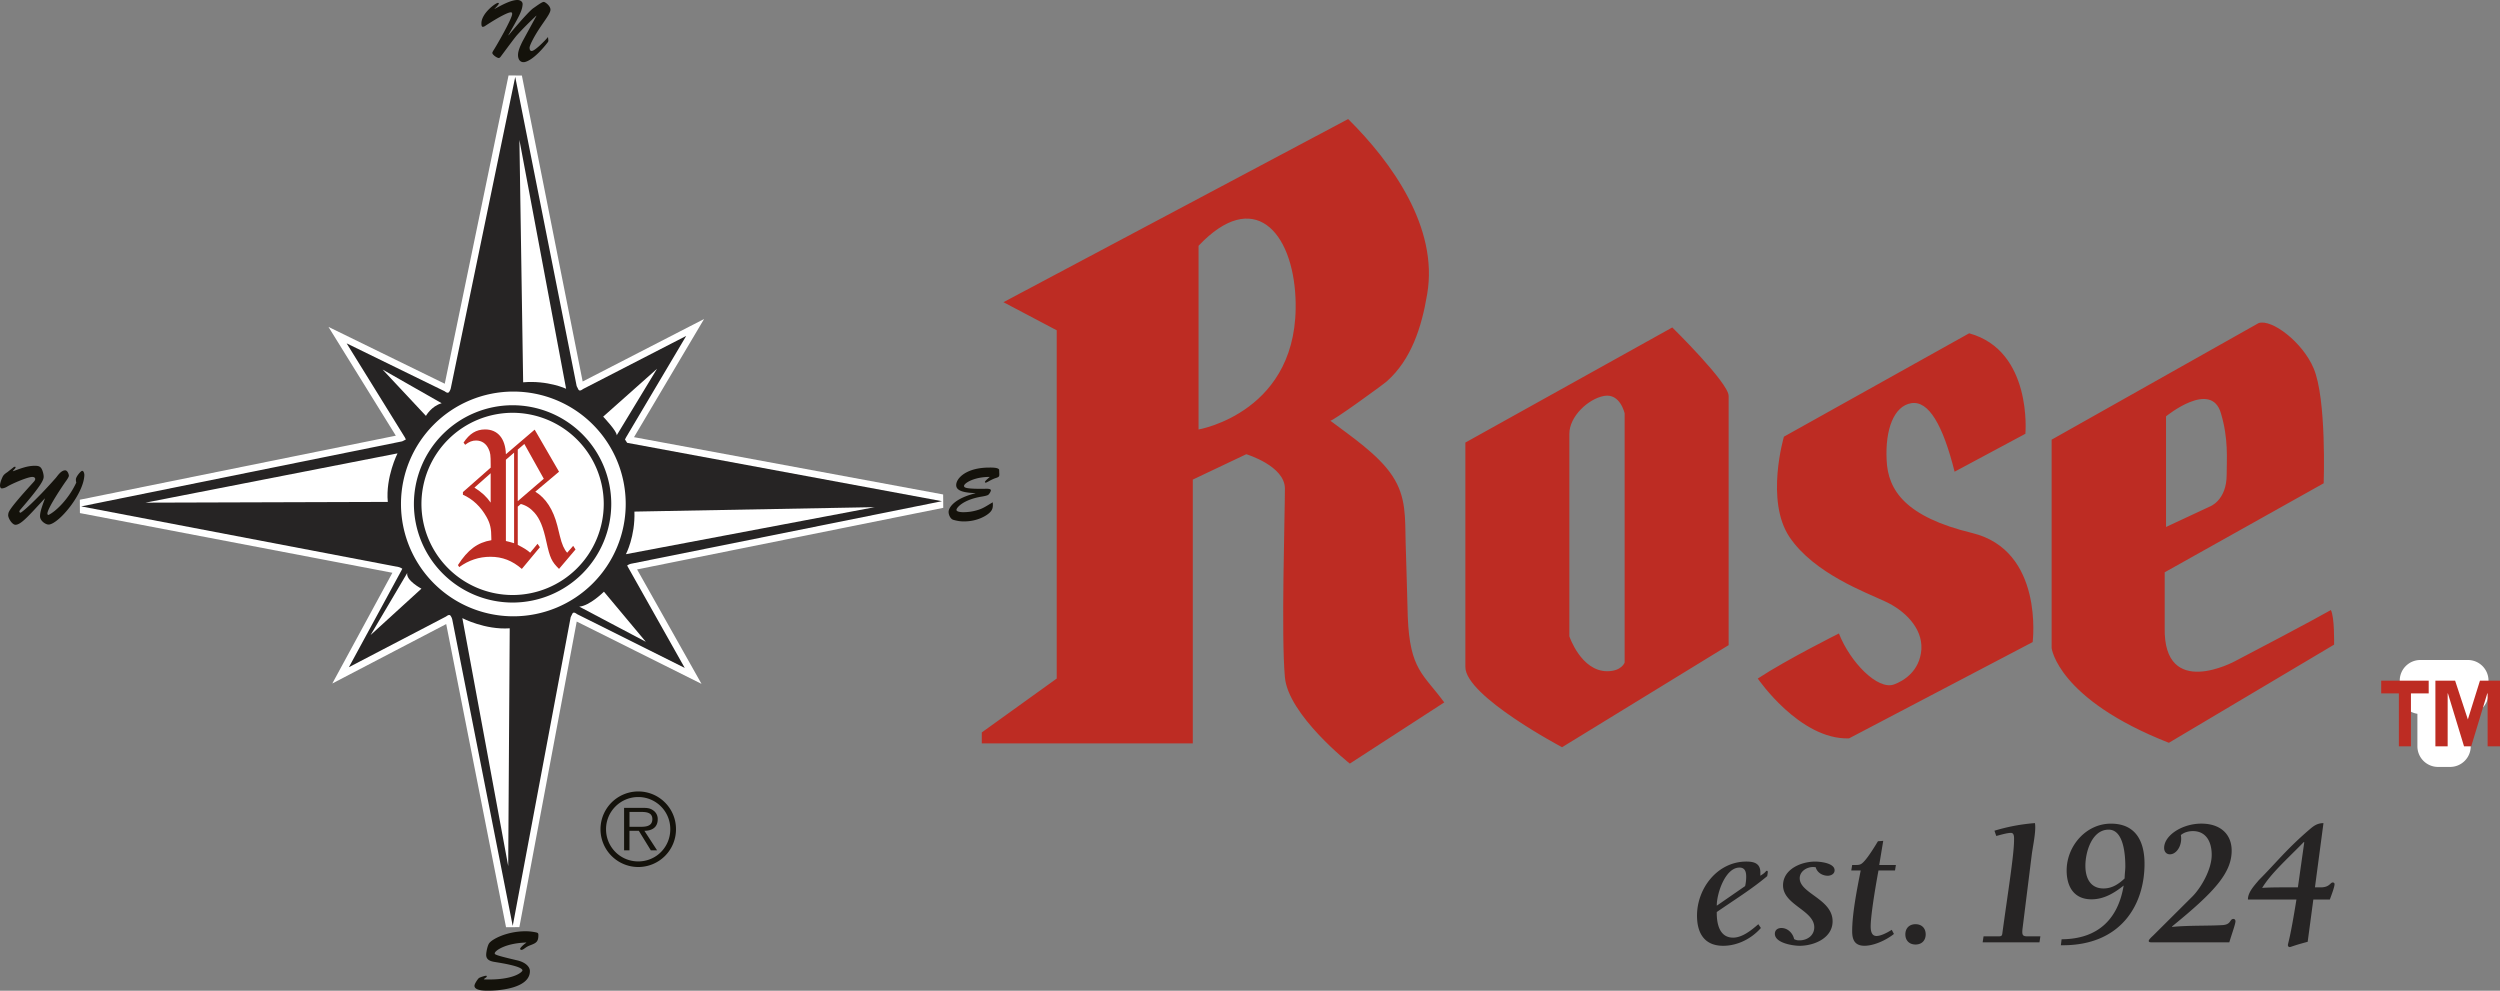 <svg xmlns="http://www.w3.org/2000/svg" viewBox="0 0 121.126 48"><rect x="0" y="0" width="121.126" height="48" fill="#808080" stroke="none"/><path fill="#FFF" d="M119.57 33.595h-.861v2.564h-.585v-2.564h-.856v-.617h2.301v.617z"/><path fill="#FFF" d="M118.709 37.158h-.585a1 1 0 0 1-1-1v-1.575a1 1 0 0 1-.856-.989v-.617a1 1 0 0 1 1-1h2.301a1 1 0 0 1 1 1v.617a1 1 0 0 1-.861.99v1.574a1 1 0 0 1-.999 1z"/><path fill="#BD2C23" d="m81.023 15.865-10.025 5.577v10.876c0 1.413 4.685 3.885 4.685 3.885l8.07-4.946V19.182c0-.637-2.73-3.317-2.73-3.317m-2.309 16.238s-.149.418-.844.418c-1.268 0-1.834-1.692-1.834-1.692v-9.812c0-.846.919-1.696 1.685-1.835.779-.139.993.845.993.845v12.076zM68.207 29.886c-.038-1.224-.06-2.373-.103-3.596-.033-1.195.043-2.193-.636-3.224-.678-1.039-2.036-1.944-3.015-2.684.074.06 2.553-1.74 2.738-1.906 1.185-1.051 1.69-2.621 1.958-4.238.545-3.208-1.7-6.36-3.83-8.47l-16.702 8.873 2.581 1.362v16.873l-3.63 2.61v.533h10.224V23.236l2.591-1.229s1.871.563 1.871 1.665c0 1.377-.186 7.096 0 9.142.162 1.827 3.145 4.183 3.145 4.183l4.576-2.965c-1.015-1.382-1.666-1.574-1.768-4.146M58.07 20.809v-8.9c2.667-2.824 4.56-.706 4.698 2.542.239 5.515-4.698 6.358-4.698 6.358M95.407 16.148l-8.975 5.009s-.917 3.106.276 4.871c1.192 1.764 3.72 2.683 4.627 3.112.914.418 1.819 1.262 1.757 2.322-.077 1.061-.867 1.535-1.333 1.702-.779.278-2.108-1.061-2.663-2.472 0 0-2.526 1.26-3.931 2.184 0 0 2.035 2.975 4.421 2.899l8.897-4.666s.563-4.442-2.94-5.287c-3.201-.779-4.074-2.051-4.135-3.532-.074-1.481.35-2.616 1.192-2.755.843-.14 1.536 1.06 2.101 3.319l3.43-1.838c.001.001.354-4.022-2.724-4.868M112.929 29.556s-.924.536-4.639 2.477c0 0-3.482 1.903-3.41-1.63v-2.675l7.703-4.313s.149-4.093-.489-5.574c-.529-1.257-2.021-2.398-2.662-2.188l-10.03 5.649v10.097s.289 2.472 5.681 4.59l8.005-4.756c-.001 0 .028-1.355-.159-1.677m-7.984-9.384s2.191-1.791 2.661-.144c.37 1.246.277 2.188.277 2.97 0 1.27-.83 1.551-.83 1.551l-2.108.984v-5.361zM117.672 33.595h-.861v2.564h-.585v-2.564h-.856v-.617h2.301v.617zm3.454 2.564h-.6v-2.564h-.017l-.777 2.564h-.349l-.78-2.564h-.013v2.564h-.594v-3.181h.955l.618 1.879.586-1.879h.971v3.181z"/><path fill="#FFF" d="m19.665 21.292-.178.091-15.553 3.152 15.379 2.938s.078.015.179.082l-.05.098-2.537 4.672 4.712-2.458s.147-.133.215-.033c.067.1.08.18.08.18l2.93 14.848L27.65 29.9l.09-.182c.065-.099.216.036.216.036l5.22 2.607-2.741-4.869-.05-.093c.1-.068.179-.083.179-.083l15.075-3.033-15.254-2.828-.104-.163.05-.099 2.916-4.918-5.002 2.575s-.15.133-.216.034l-.09-.18-2.976-14.979-3.122 15.086s-.014.081-.081.18c-.067.1-.215-.034-.215-.034l-4.75-2.321 2.821 4.557.049.099z"/><path fill="#FFF" d="m24.518 44.925-2.899-14.689-5.519 2.88 2.912-5.365-15.14-2.892-.004-.647 15.31-3.103-3.264-5.271 5.635 2.754 3.09-14.935.646.002 2.945 14.825 5.883-3.028-3.395 5.725 14.978 2.776.005.647-14.834 2.985 3.122 5.545-6.046-3.02-2.779 14.806-.646.005zm-2.756-15.458a.407.407 0 0 1 .342.182c.101.151.127.28.133.315l2.597 13.155 2.521-13.365.09-.182c.088-.137.19-.2.308-.216a.543.543 0 0 1 .383.12l4.226 2.111-2.411-4.292.249-.168a.845.845 0 0 1 .302-.133l13.4-2.696-13.719-2.543-.281-.443.135-.266 2.343-3.953-3.954 2.035a.54.54 0 0 1-.382.119.403.403 0 0 1-.288-.179l-.14-.299-2.66-13.387-2.792 13.495a.809.809 0 0 1-.132.299.403.403 0 0 1-.289.178.525.525 0 0 1-.377-.118l-3.689-1.803 2.427 4.003-.55.27-13.914 2.82 13.735 2.624a.86.86 0 0 1 .299.131l.245.163-.184.36-2.026 3.73 3.724-1.943a.55.55 0 0 1 .329-.124zm-.275-10.661-.002.003.002-.003z"/><path fill="#262424" d="m19.665 21.292-.178.091-15.553 3.152 15.379 2.938s.078.015.179.082l-.05.098-2.537 4.672 4.712-2.458s.147-.133.215-.033c.067.1.08.18.08.18l2.93 14.848L27.65 29.9l.09-.182c.065-.099.216.036.216.036l5.22 2.607-2.741-4.869-.05-.093c.1-.068.179-.083.179-.083l15.075-3.033-15.254-2.828-.104-.163.05-.099 2.916-4.918-5.002 2.575s-.15.133-.216.034l-.09-.18-2.976-14.979-3.122 15.086s-.014.081-.081.18c-.067.1-.215-.034-.215-.034l-4.75-2.321 2.821 4.557.049.099z"/><path fill="#FFF" d="M30.316 24.416a5.443 5.443 0 0 0-5.445-5.444 5.444 5.444 0 1 0 5.445 5.444"/><path fill="#262424" d="M24.836 29.194a4.786 4.786 0 0 1-4.782-4.779 4.787 4.787 0 0 1 4.782-4.781 4.786 4.786 0 0 1 4.78 4.781 4.785 4.785 0 0 1-4.78 4.779zm0-9.194a4.422 4.422 0 0 0-4.417 4.416 4.42 4.42 0 0 0 4.417 4.413 4.42 4.42 0 0 0 4.416-4.413A4.421 4.421 0 0 0 24.836 20z"/><path fill="#14120B" d="M25.313 2.01c-.093.194-.215.439-.215.658 0 .171.073.344.27.344.171 0 .587-.212 1.159-.948.031-.042.041-.06.041-.091 0-.036-.008-.085-.017-.18-.113.143-.631.677-.79.677-.087 0-.103-.09-.103-.162 0-.017.009-.095.124-.324.381-.754.888-1.263.888-1.516 0-.188-.26-.376-.326-.376-.093 0-.389.228-.507.306-.099.067-.436.396-1.196 1.311l-.01-.008C25.143.8 25.296.54 25.32.222 25.334.076 25.202 0 25.067 0c-.328 0-.82.28-1.1.432l-.009-.006c.195-.187.213-.251.213-.255 0-.019-.023-.032-.041-.032-.121 0-.805.512-.805.989 0 .046-.004.173.07.173a.24.24 0 0 0 .119-.05c.668-.437 1.103-.655 1.237-.655.053 0 .063.031.063.083 0 .216-.758 1.544-.924 1.793-.01.022-.037.066-.037.09 0 .09.225.248.313.248.051 0 .097-.071.127-.112.209-.279.629-.851.744-.983.282-.315.609-.637.944-.955l.007.01-.675 1.24zM23.972 46.18c0-.095.461-.478 1.521-.514l.01.007c-.223.151-.302.278-.302.288 0 .041.026.062.067.062.032 0 .073-.025.102-.04.161-.116.194-.137.369-.203.243-.095.346-.164.346-.468 0-.082-.012-.116-.109-.136a2.42 2.42 0 0 0-.516-.056c-.899 0-1.646.389-1.771.598-.07.11-.133.41-.133.546 0 .247.215.313.421.344.197.035 1.336.199 1.336.409 0 .065-.404.488-1.87.435v-.006a.355.355 0 0 1 .068-.063c.03-.019.072-.037.072-.078 0-.025-.014-.03-.033-.03-.063 0-.304.078-.352.117-.067.064-.21.281-.21.368-.001.24.498.24.659.24.592 0 2.027-.133 2.027-.949 0-.201-.193-.419-.609-.52-1.145-.266-1.097-.293-1.093-.351M48.409 22.755c-.053-.111-.37-.101-.478-.101-1.114 0-1.603.517-1.603.849 0 .189.158.365.924.388v.011c-.993.246-1.292.678-1.292.904 0 .138.09.344.235.382.148.042.304.072.462.075.693.015 1.131-.287 1.247-.385.196-.162.214-.297.196-.541-.224.125-.436.283-.68.358a2.324 2.324 0 0 1-.798.12c-.181-.009-.281-.048-.281-.109 0-.121.356-.505 1.222-.645.067-.011.269-.045.321-.089.047-.038.125-.157.125-.219 0-.077-.192-.073-.224-.073-1.088.022-1.066-.076-1.076-.13-.021-.117.439-.441 1.237-.444h.007l-.003.006h-.004v-.006h.007v.006h-.003c-.036.035-.23.189-.23.238 0 .021.018.035.036.035.059 0 .254-.145.475-.219.186-.06.196-.074.183-.269l-.005-.142zM1.596 24.768c-.428.458-.663.658-.848.658-.165 0-.378-.352-.35-.493.023-.113-.084-.138 1.18-1.525.045-.053.128-.125.128-.198 0-.078-.072-.102-.143-.102-.232 0-.984.33-1.199.459a.6.6 0 0 1-.272.098c-.044 0-.192-.058.019-.529.057-.13.127-.18.246-.26l.28-.221a.144.144 0 0 1 .09-.042c.017 0 .049.015.008.079l-.115.132.01.008c.332-.117.664-.26 1.035-.264.122 0 .247 0 .326.108.068.086.125.302.125.412 0 .134-.028.333-1.127 1.602-.089.105-.039.138-.005.152.048.019.739-.574 1.71-1.676.09-.1.256-.378.465-.378.115 0 .179.198.179.262 0 .058-.105.209-.137.252-.176.246-.909 1.34-.904 1.583-.005.037.03.075.057.062.355-.168.977-.775 1.342-1.566a.546.546 0 0 1-.019-.152c0-.137.242-.417.305-.417.08 0 .108.157.105.215-.037.9-1.202 2.313-1.705 2.387-.143.022-.443-.165-.443-.403 0-.252.154-.617.234-.851l-.006-.008-.571.616zM32.752 40.17a1.826 1.826 0 0 1-1.827 1.837 1.83 1.83 0 1 1 0-3.661c1.009 0 1.827.815 1.827 1.824m-3.389.005c0 .87.697 1.561 1.561 1.561.865 0 1.552-.691 1.552-1.561a1.55 1.55 0 0 0-1.552-1.558c-.864 0-1.561.698-1.561 1.558m2.473 1.023h-.304l-.58-.944h-.454v.944h-.261v-2.056h.902c.169 0 .341 0 .495.112a.503.503 0 0 1 .233.44c0 .405-.291.555-.645.56l.614.944zm-.958-1.14c.285 0 .729.042.729-.373 0-.309-.276-.346-.527-.346h-.581v.719h.379z"/><path fill="#BD2C23" d="m26.158 26.513-.113-.166-.359.432c-.125-.117-.295-.225-.6-.381v-1.852l.149-.128c.259.07.46.198.661.423.257.292.421.685.577 1.41.175.793.255.959.612 1.312l.799-.941-.113-.176-.291.334c-.145-.158-.255-.402-.355-.814l-.122-.498c-.198-.774-.556-1.335-1.067-1.646l1.149-.968-1.18-2.038-1.394 1.193c-.023-.763-.396-1.203-1.008-1.203-.428 0-.756.204-1.043.637l.077.107c.195-.148.343-.207.528-.207.274 0 .492.149.609.412.086.178.1.306.1.745v.157l-1.345 1.185v.127c.482.215.862.578 1.144 1.078.178.322.233.559.233 1.046v.08c-.662.108-1.143.46-1.618 1.205l.062.098c.459-.334.964-.5 1.51-.5.582 0 1.058.187 1.524.588l.874-1.051zm-2.385-3.584v1.422c-.208-.296-.42-.491-.786-.726l.786-.696zm.738 3.283v-3.938l.397-.344v4.389c-.167-.049-.226-.068-.397-.107m.575-1.931v-2.498l.319-.273.942 1.686-1.261 1.085z"/><path fill="#FFF" d="m25.347 18.523-.181-11.742 2.262 12.055c0-.001-.885-.416-2.081-.313M30.738 24.787l11.64-.215-12.052 2.279c0 .001.454-.863.412-2.064M24.696 30.442l-.073 11.522-2.222-12.015s1.095.576 2.295.493M18.789 24.318l-11.739.036 12.21-2.388c0-.001-.584 1.156-.471 2.352M21.399 19.537l-2.862-1.632 2.1 2.245s.255-.469.762-.613M29.224 20.187s.69.726.654.907l1.955-3.226-2.609 2.319zM28.065 29.391l3.225 1.704-2.029-2.428s-.689.688-1.196.724M19.731 27.76l-1.775 3.007 2.463-2.246c.001 0-.76-.398-.688-.761"/><path fill="#262424" d="M85.316 44.962c-.457.519-1.134.862-1.829.862-.916 0-1.266-.624-1.266-1.46 0-1.328.993-2.621 2.392-2.621.387 0 .677.097.677.528v.158c.316-.194.246-.238.316-.238.035 0 .043.027.043.053 0 .07-.017.132-.026.203-.739.624-1.565 1.134-2.445 1.741-.009.536.115 1.241.792 1.241.449 0 .897-.369 1.222-.651l.124.184zm-.764-2.031a1.98 1.98 0 0 0 .052-.458c0-.219-.052-.439-.325-.439-.694 0-1.108 1.275-1.1 1.847l1.373-.95zM86.389 42.896c0-.783.879-1.152 1.556-1.152.247 0 .942.07.942.422 0 .176-.175.264-.334.264-.256 0-.519-.158-.581-.414-.044 0-.079-.009-.124-.009-.316 0-.651.211-.651.546 0 .738 1.593 1.003 1.593 2.084 0 .809-.888 1.187-1.601 1.187-.316 0-1.196-.132-1.196-.581 0-.193.149-.281.318-.281.308 0 .554.255.615.537a.456.456 0 0 0 .263.061c.378 0 .713-.238.713-.633-.001-.826-1.513-1.082-1.513-2.031M91.049 41.911h.808l-.043.263h-.801c-.201 1.091-.378 2.251-.378 2.709 0 .185.027.466.282.466.175 0 .449-.115.739-.299l.105.201c-.361.29-.959.572-1.425.572-.466 0-.598-.282-.598-.704 0-.845.229-2.013.414-2.946h-.457l.043-.263c.29 0 .335 0 .423-.044.246-.123.739-.967.827-1.108l.255-.018-.194 1.171zM92.315 45.27c0-.299.194-.492.493-.492s.492.193.492.492-.193.492-.492.492-.493-.193-.493-.492M96.06 45.657l.044-.29h.677c.141 0 .211 0 .229-.115.273-2.004.572-3.843.572-4.554 0-.115.017-.344-.149-.344-.194 0-.51.098-.713.149l-.088-.255a9.21 9.21 0 0 1 1.961-.369c.07.351-.105 1.151-.15 1.504l-.449 3.597c-.043.36.017.387.282.387h.581l-.044.29H96.06zM99.885 45.508c1.794-.009 2.744-1.012 3.007-2.603-.448.361-.959.668-1.557.668-.844 0-1.205-.607-1.205-1.399 0-1.177.933-2.268 2.146-2.268 1.205 0 1.627.862 1.627 1.944 0 2.014-1.161 3.948-3.958 3.948h-.095l.035-.29zm1.153-3.562c0 .581.229 1.1.879 1.1.414 0 .73-.211 1.021-.484.009-.264.035-.431.035-.58 0-.51-.062-1.785-.808-1.785-.811-.001-1.127 1.081-1.127 1.749M104.273 45.657c-.079 0-.167 0-.167-.07s.185-.229.22-.264l1.908-1.899c.414-.423.924-1.301.924-2.005 0-.65-.282-1.152-.914-1.152-.203 0-.431.062-.581.193.088.484-.203.932-.528.932-.185 0-.282-.141-.282-.308 0-.607.871-1.179 1.803-1.179.923 0 1.469.51 1.469 1.31 0 1.091-.862 2.023-2.894 3.676l.017.018c.783-.079 1.794-.045 2.437-.088.431-.027.333-.298.528-.298.061 0 .096.052.096.114 0 .132-.167.581-.299 1.021h-3.737zM111.808 45.631c-.668.175-.818.255-.871.255-.052 0-.088-.044-.088-.096 0-.079.115-.326.414-2.207h-2.349c-.009-.351.318-.686.528-.941.809-.809 1.337-1.494 2.445-2.445.175-.149.361-.316.686-.316l-.413 3.112h.281c.431 0 .457-.237.581-.237.053 0 .088.035.088.079 0 .141-.149.528-.229.747h-.799l-.274 2.049zm-.166-4.82-.019-.017c-.844.862-1.583 1.512-2.021 2.225.368-.027.844-.027 1.732-.027l.308-2.181z"/></svg>